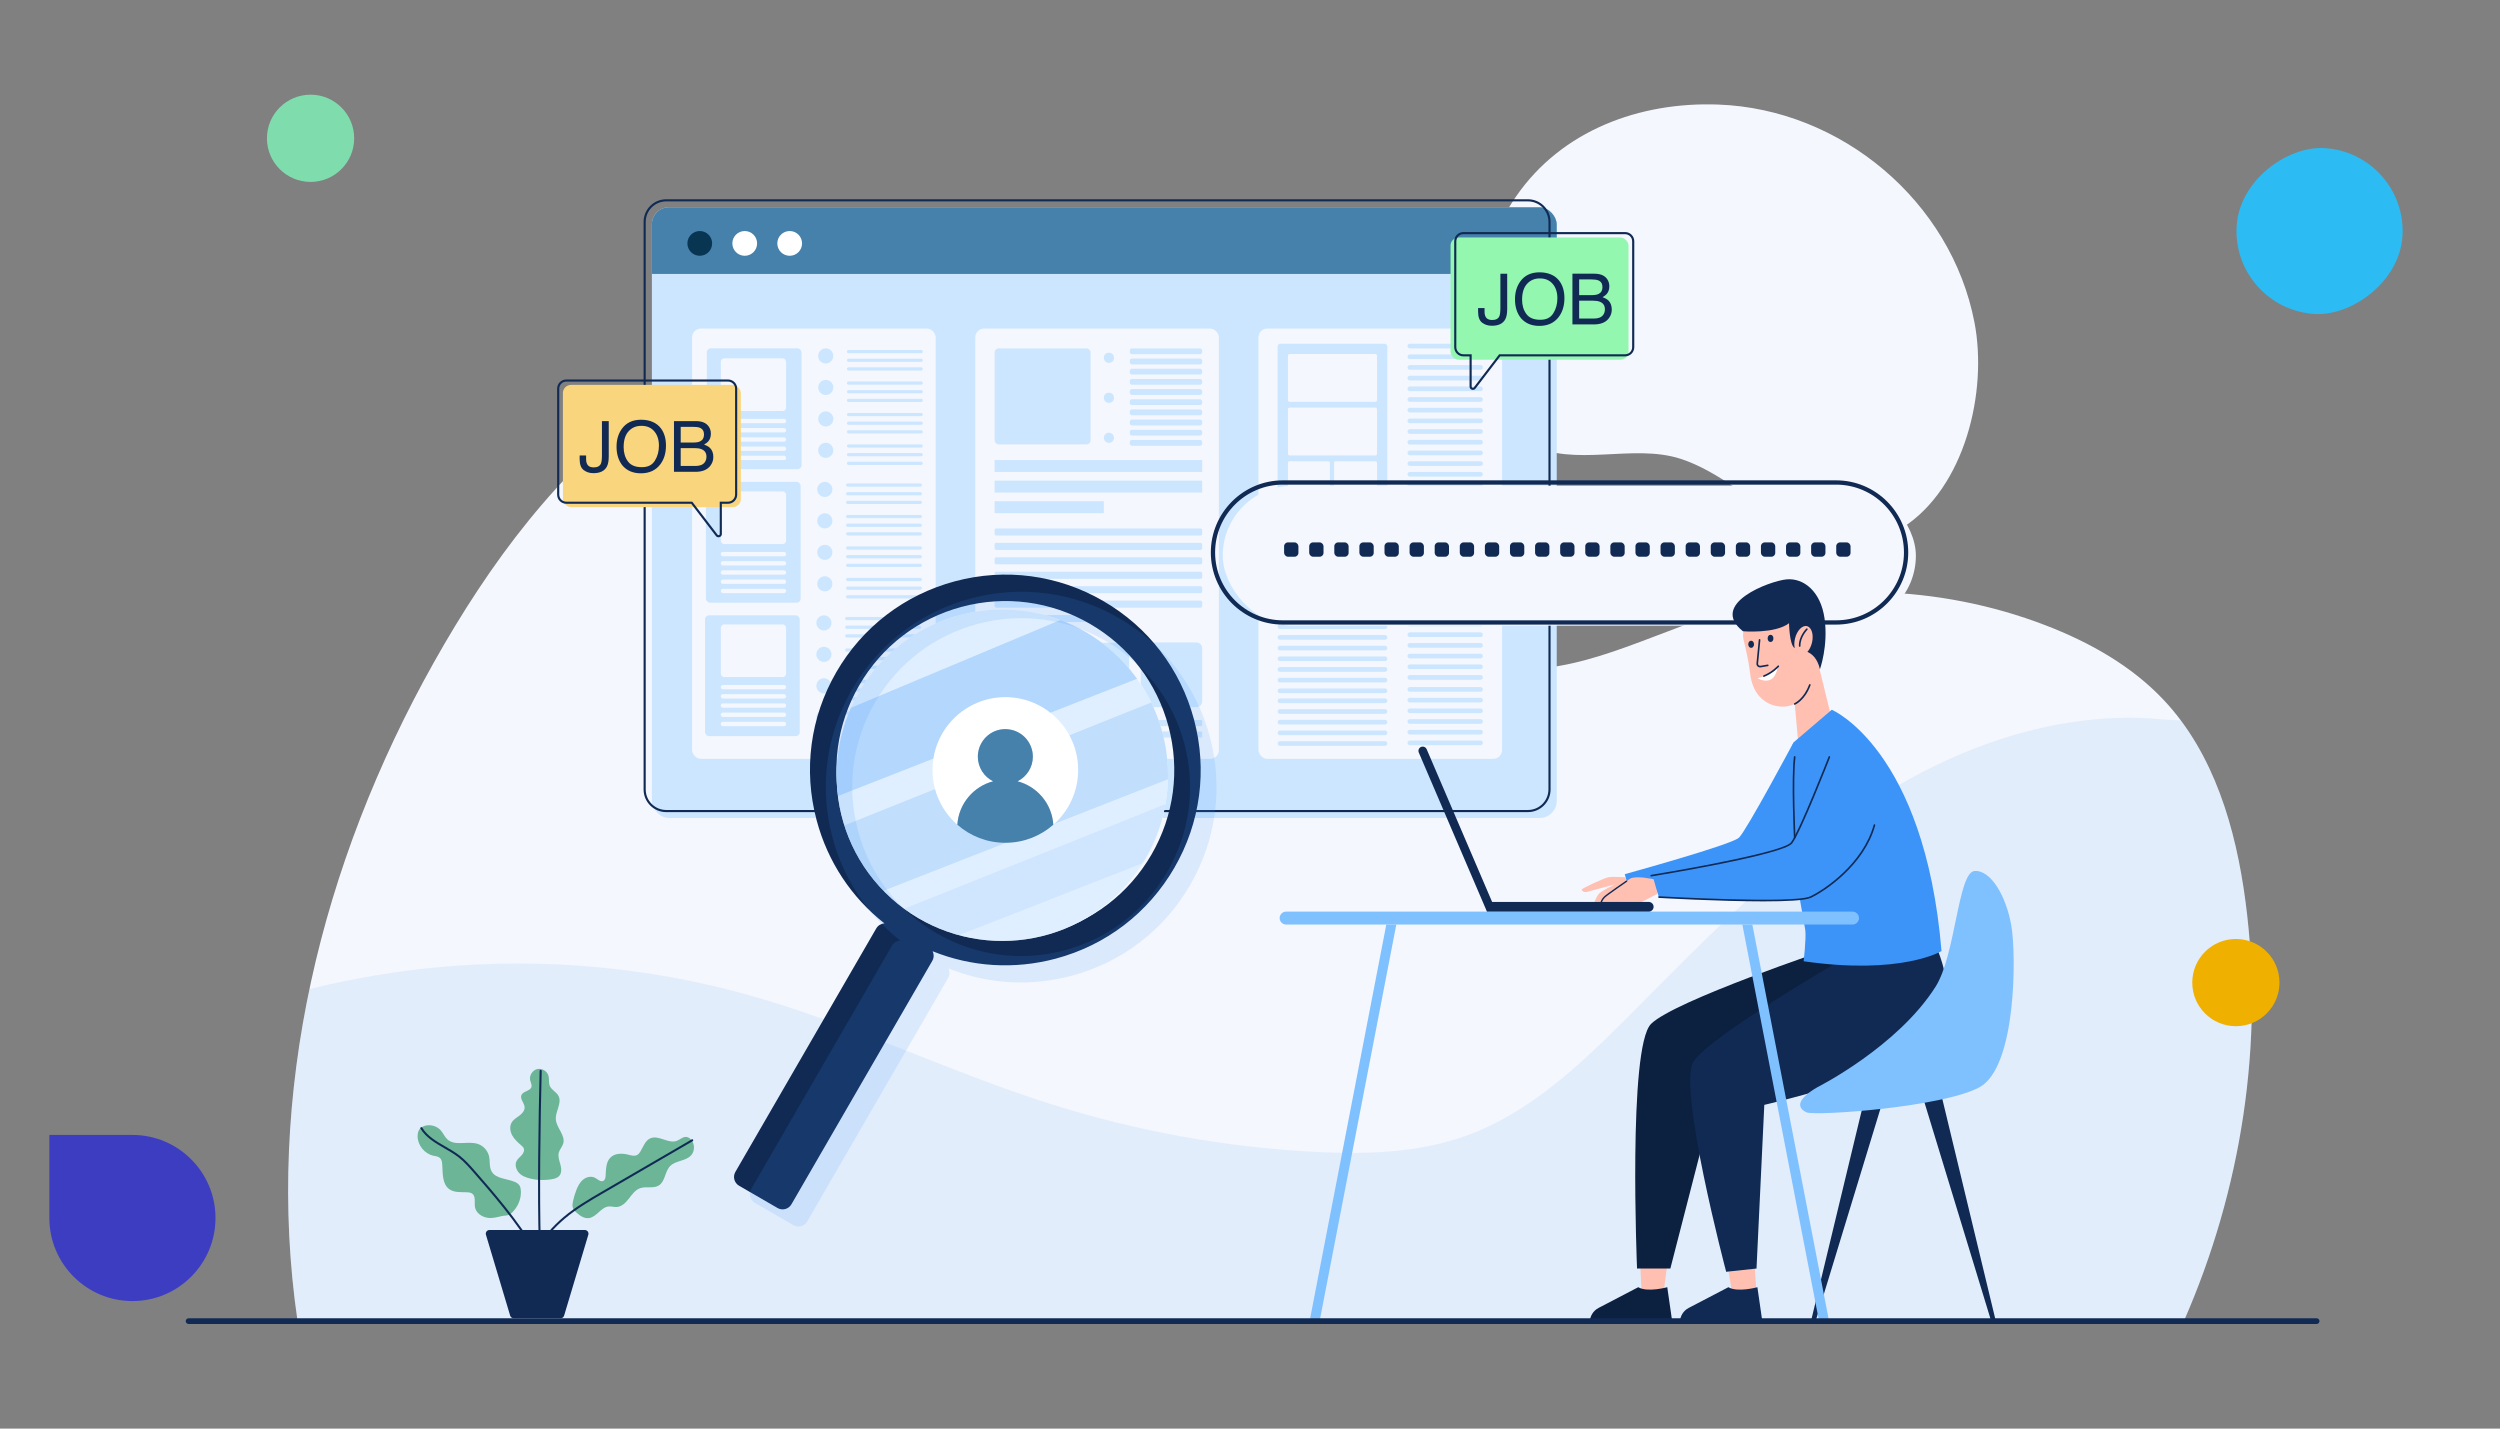 <?xml version="1.0" encoding="UTF-8"?>
<svg id="Layer_1" data-name="Layer 1" xmlns="http://www.w3.org/2000/svg" xmlns:xlink="http://www.w3.org/1999/xlink" viewBox="0 0 3500 2000">
  <rect x="0" y="0" width="3500" height="2000" fill="#808080" stroke="none"/>
  <defs>
    <style>
      .cls-1 {
        opacity: .1;
      }

      .cls-1, .cls-2, .cls-3, .cls-4, .cls-5 {
        fill: #3c94f8;
      }

      .cls-6 {
        clip-path: url(#clippath);
      }

      .cls-7 {
        fill: #f9d67d;
      }

      .cls-8 {
        fill: #f4f7fd;
      }

      .cls-9 {
        fill: #fff;
      }

      .cls-10 {
        fill: #ffc0b1;
      }

      .cls-11 {
        fill: #f0b000;
      }

      .cls-12, .cls-13 {
        fill: #cce6ff;
      }

      .cls-14 {
        fill: #102a54;
      }

      .cls-15 {
        fill: #083551;
      }

      .cls-16 {
        fill: #0c203f;
      }

      .cls-17 {
        fill: #7fc0ff;
      }

      .cls-18 {
        fill: #94f7b0;
      }

      .cls-19 {
        fill: #6cb597;
      }

      .cls-20 {
        fill: #7fddad;
      }

      .cls-21 {
        fill: #2cbbf3;
      }

      .cls-22 {
        fill: #3d3dc2;
      }

      .cls-23 {
        fill: #4681ac;
      }

      .cls-24 {
        clip-path: url(#clippath-1);
      }

      .cls-25 {
        clip-path: url(#clippath-2);
      }

      .cls-3 {
        opacity: .14;
      }

      .cls-4 {
        opacity: .18;
      }

      .cls-13 {
        opacity: .61;
      }

      .cls-5 {
        opacity: .26;
      }
    </style>
    <clipPath id="clippath">
      <path class="cls-8" d="m416.57,1849.58h2640.8c80.59-183.7,112.62-388.44,86.36-587.31-13.54-102.52-43.92-207.42-114.88-282.65-44.98-47.68-103.71-80.54-164.88-104.11-150.04-57.81-320.1-62.07-472.84-11.83-100.4,33.03-201.5,89.57-305.13,68.73-45.15-9.08-86.12-32.45-124.15-58.41-203.31-138.78-358.94-365.91-599.48-418.19-155.56-33.81-321.35,16.2-450.84,108.8-129.49,92.6-226.38,224.23-304.29,363.05-157.34,280.36-237.33,603.81-190.67,921.91Z"/>
    </clipPath>
    <clipPath id="clippath-1">
      <rect class="cls-12" x="912.63" y="290.14" width="1266.81" height="855.02" rx="23.92" ry="23.92"/>
    </clipPath>
    <clipPath id="clippath-2">
      <circle class="cls-13" cx="1403.21" cy="1085.32" r="231.99" transform="translate(-356.45 1310.1) rotate(-45)"/>
    </clipPath>
  </defs>
  <g>
    <g>
      <path class="cls-8" d="m2063.8,430.37c-1.8,14.85-2.51,29.64-2.04,44.12,1.81,54.96,27.23,120.55,78.83,147.23,64.3,33.25,145.08-1.27,212.59,20.72,104.58,34.07,191.51,172.4,310.31,96.34,87.6-56.09,119.36-190.45,100.8-287.14-32.61-169.85-186.51-298.88-358.66-305.26-110.43-4.09-219.28,36.31-282.87,128.27-30.62,44.28-52.28,100.41-58.98,155.71Z"/>
      <g>
        <path class="cls-8" d="m416.57,1849.58h2640.8c80.59-183.7,112.62-388.44,86.36-587.31-13.54-102.52-43.92-207.42-114.88-282.65-44.98-47.68-103.71-80.54-164.88-104.11-150.04-57.81-320.1-62.07-472.84-11.83-100.4,33.03-201.5,89.57-305.13,68.73-45.15-9.08-86.12-32.45-124.15-58.41-203.31-138.78-358.94-365.91-599.48-418.19-155.56-33.81-321.35,16.2-450.84,108.8-129.49,92.6-226.38,224.23-304.29,363.05-157.34,280.36-237.33,603.81-190.67,921.91Z"/>
        <g class="cls-6">
          <path class="cls-1" d="m2636.57,1112.04c-133.28,82.45-243.15,196.9-353.77,307.93-68.28,68.53-140.5,138.19-231.66,170.59-67.64,24.04-141.11,25.74-212.8,21.93-124.17-6.59-247.5-28.97-366.07-66.42-144.68-45.7-281.91-113.6-428.14-154.07-215.61-59.67-448.04-57.22-662.35,6.99-6.65,168.46-14.29,337.32-20.94,505.79,187.55,14.43,375.78-5.32,563.54-16.61,667.71-40.15,1335.99,26.61,2003.97,3.43,87.1-3.02,176.35-3.58,262.89-14.34,3.08-14.43,1.61-31.23,2.01-46.03.45-16.7.79-33.4,1-50.1.43-33.4.38-66.81-.15-100.21-1.06-66.8-4.03-133.58-8.9-200.21-8.1-110.61-21.45-220.84-40.02-330.18-5.09-29.94-10.81-60.06-21.58-88.56-6.88-18.19-15.67-42.32-36.07-48.9-18.16-5.86-41.25-4.04-60.13-5.9-29.27-2.87-58.78-2.97-88.09-.63-107.64,8.58-211.45,49.01-302.76,105.5Z"/>
        </g>
      </g>
    </g>
    <g>
      <g>
        <rect class="cls-12" x="912.63" y="290.14" width="1266.81" height="855.02" rx="23.92" ry="23.92"/>
        <g class="cls-24">
          <rect class="cls-23" x="850.3" y="241.53" width="1386.56" height="141.94"/>
        </g>
      </g>
      <g>
        <circle class="cls-15" cx="979.68" cy="340.77" r="17.33"/>
        <circle class="cls-9" cx="1042.62" cy="340.77" r="17.33"/>
        <circle class="cls-9" cx="1105.56" cy="340.77" r="17.33"/>
      </g>
      <path class="cls-14" d="m2139.13,1136.98H932.7c-17.48,0-31.69-14.22-31.69-31.69V310.65c0-17.48,14.22-31.69,31.69-31.69h1206.42c17.48,0,31.69,14.22,31.69,31.69v794.63c0,17.48-14.22,31.69-31.69,31.69ZM932.7,281.96c-15.82,0-28.69,12.87-28.69,28.69v794.63c0,15.82,12.87,28.69,28.69,28.69h1206.42c15.82,0,28.69-12.87,28.69-28.69V310.65c0-15.82-12.87-28.69-28.69-28.69H932.7Z"/>
    </g>
    <g>
      <g>
        <rect class="cls-8" x="968.93" y="459.98" width="341.06" height="602.41" rx="12.32" ry="12.32"/>
        <g>
          <rect class="cls-12" x="989.54" y="487.71" width="132.6" height="169.12" rx="5.66" ry="5.66"/>
          <g>
            <circle class="cls-12" cx="1156.01" cy="498.31" r="10.59"/>
            <path class="cls-12" d="m1289.64,494.5h-101.66c-1.25,0-2.26-1.01-2.26-2.26h0c0-1.25,1.01-2.26,2.26-2.26h101.66c1.25,0,2.26,1.01,2.26,2.26h0c0,1.25-1.01,2.26-2.26,2.26Z"/>
            <path class="cls-12" d="m1289.64,506.63h-101.66c-1.25,0-2.26-1.01-2.26-2.26h0c0-1.25,1.01-2.26,2.26-2.26h101.66c1.25,0,2.26,1.01,2.26,2.26h0c0,1.25-1.01,2.26-2.26,2.26Z"/>
            <path class="cls-12" d="m1289.64,518.76h-101.66c-1.25,0-2.26-1.01-2.26-2.26h0c0-1.25,1.01-2.26,2.26-2.26h101.66c1.25,0,2.26,1.01,2.26,2.26h0c0,1.25-1.01,2.26-2.26,2.26Z"/>
          </g>
          <g>
            <circle class="cls-12" cx="1156.01" cy="542.36" r="10.59" transform="translate(408.53 1577.64) rotate(-79.3)"/>
            <path class="cls-12" d="m1289.64,538.56h-101.66c-1.25,0-2.26-1.01-2.26-2.26h0c0-1.25,1.01-2.26,2.26-2.26h101.66c1.25,0,2.26,1.01,2.26,2.26h0c0,1.25-1.01,2.26-2.26,2.26Z"/>
            <path class="cls-12" d="m1289.64,550.69h-101.66c-1.25,0-2.26-1.01-2.26-2.26h0c0-1.25,1.01-2.26,2.26-2.26h101.66c1.25,0,2.26,1.01,2.26,2.26h0c0,1.25-1.01,2.26-2.26,2.26Z"/>
            <path class="cls-12" d="m1289.64,562.82h-101.66c-1.25,0-2.26-1.01-2.26-2.26h0c0-1.25,1.01-2.26,2.26-2.26h101.66c1.25,0,2.26,1.01,2.26,2.26h0c0,1.25-1.01,2.26-2.26,2.26Z"/>
          </g>
          <g>
            <circle class="cls-12" cx="1156.01" cy="586.42" r="10.59" transform="translate(365.24 1613.52) rotate(-79.3)"/>
            <path class="cls-12" d="m1289.64,582.62h-101.66c-1.25,0-2.26-1.01-2.26-2.26h0c0-1.25,1.01-2.26,2.26-2.26h101.66c1.25,0,2.26,1.01,2.26,2.26h0c0,1.25-1.01,2.26-2.26,2.26Z"/>
            <path class="cls-12" d="m1289.64,594.75h-101.66c-1.25,0-2.26-1.01-2.26-2.26h0c0-1.25,1.01-2.26,2.26-2.26h101.66c1.25,0,2.26,1.01,2.26,2.26h0c0,1.25-1.01,2.26-2.26,2.26Z"/>
            <path class="cls-12" d="m1289.64,606.88h-101.66c-1.25,0-2.26-1.01-2.26-2.26h0c0-1.25,1.01-2.26,2.26-2.26h101.66c1.25,0,2.26,1.01,2.26,2.26h0c0,1.25-1.01,2.26-2.26,2.26Z"/>
          </g>
          <g>
            <circle class="cls-12" cx="1156.01" cy="630.48" r="10.59" transform="translate(-160.01 674.65) rotate(-30.53)"/>
            <path class="cls-12" d="m1289.64,626.67h-101.66c-1.25,0-2.26-1.01-2.26-2.26h0c0-1.25,1.01-2.26,2.26-2.26h101.66c1.25,0,2.26,1.01,2.26,2.26h0c0,1.25-1.01,2.26-2.26,2.26Z"/>
            <path class="cls-12" d="m1289.64,638.8h-101.66c-1.25,0-2.26-1.01-2.26-2.26h0c0-1.25,1.01-2.26,2.26-2.26h101.66c1.25,0,2.26,1.01,2.26,2.26h0c0,1.25-1.01,2.26-2.26,2.26Z"/>
            <path class="cls-12" d="m1289.64,650.93h-101.66c-1.25,0-2.26-1.01-2.26-2.26h0c0-1.25,1.01-2.26,2.26-2.26h101.66c1.25,0,2.26,1.01,2.26,2.26h0c0,1.25-1.01,2.26-2.26,2.26Z"/>
          </g>
        </g>
        <g>
          <rect class="cls-12" x="988.28" y="674.59" width="132.6" height="169.12" rx="5.66" ry="5.66"/>
          <g>
            <circle class="cls-12" cx="1154.75" cy="685.18" r="10.59"/>
            <path class="cls-12" d="m1288.38,681.38h-101.66c-1.25,0-2.26-1.01-2.26-2.26h0c0-1.25,1.01-2.26,2.26-2.26h101.66c1.25,0,2.26,1.01,2.26,2.26h0c0,1.25-1.01,2.26-2.26,2.26Z"/>
            <path class="cls-12" d="m1288.38,693.51h-101.66c-1.25,0-2.26-1.01-2.26-2.26h0c0-1.25,1.01-2.26,2.26-2.26h101.66c1.25,0,2.26,1.01,2.26,2.26h0c0,1.25-1.01,2.26-2.26,2.26Z"/>
            <path class="cls-12" d="m1288.38,705.64h-101.66c-1.25,0-2.26-1.01-2.26-2.26h0c0-1.25,1.01-2.26,2.26-2.26h101.66c1.25,0,2.26,1.01,2.26,2.26h0c0,1.25-1.01,2.26-2.26,2.26Z"/>
          </g>
          <g>
            <circle class="cls-12" cx="1154.75" cy="729.24" r="10.59" transform="translate(180.73 1686.59) rotate(-76.78)"/>
            <path class="cls-12" d="m1288.38,725.44h-101.66c-1.25,0-2.26-1.01-2.26-2.26h0c0-1.25,1.01-2.26,2.26-2.26h101.66c1.25,0,2.26,1.01,2.26,2.26h0c0,1.25-1.01,2.26-2.26,2.26Z"/>
            <path class="cls-12" d="m1288.38,737.57h-101.66c-1.25,0-2.26-1.01-2.26-2.26h0c0-1.25,1.01-2.26,2.26-2.26h101.66c1.25,0,2.26,1.01,2.26,2.26h0c0,1.25-1.01,2.26-2.26,2.26Z"/>
            <rect class="cls-12" x="1184.47" y="745.17" width="106.18" height="4.53" rx="2.26" ry="2.26"/>
          </g>
          <g>
            <circle class="cls-12" cx="1154.75" cy="773.29" r="10.59" transform="translate(137.85 1720.57) rotate(-76.78)"/>
            <path class="cls-12" d="m1288.38,769.49h-101.66c-1.25,0-2.26-1.01-2.26-2.26h0c0-1.25,1.01-2.26,2.26-2.26h101.66c1.25,0,2.26,1.01,2.26,2.26h0c0,1.25-1.01,2.26-2.26,2.26Z"/>
            <path class="cls-12" d="m1288.38,781.62h-101.66c-1.25,0-2.26-1.01-2.26-2.26h0c0-1.25,1.01-2.26,2.26-2.26h101.66c1.25,0,2.26,1.01,2.26,2.26h0c0,1.25-1.01,2.26-2.26,2.26Z"/>
            <path class="cls-12" d="m1288.38,793.75h-101.66c-1.25,0-2.26-1.01-2.26-2.26h0c0-1.25,1.01-2.26,2.26-2.26h101.66c1.25,0,2.26,1.01,2.26,2.26h0c0,1.25-1.01,2.26-2.26,2.26Z"/>
          </g>
          <g>
            <circle class="cls-12" cx="1154.75" cy="817.35" r="10.59" transform="translate(-239.74 1055.93) rotate(-45)"/>
            <path class="cls-12" d="m1288.38,813.55h-101.66c-1.25,0-2.26-1.01-2.26-2.26h0c0-1.25,1.01-2.26,2.26-2.26h101.66c1.25,0,2.26,1.01,2.26,2.26h0c0,1.25-1.01,2.26-2.26,2.26Z"/>
            <path class="cls-12" d="m1288.38,825.68h-101.66c-1.25,0-2.26-1.01-2.26-2.26h0c0-1.25,1.01-2.26,2.26-2.26h101.66c1.25,0,2.26,1.01,2.26,2.26h0c0,1.25-1.01,2.26-2.26,2.26Z"/>
            <path class="cls-12" d="m1288.38,837.81h-101.66c-1.25,0-2.26-1.01-2.26-2.26h0c0-1.25,1.01-2.26,2.26-2.26h101.66c1.25,0,2.26,1.01,2.26,2.26h0c0,1.25-1.01,2.26-2.26,2.26Z"/>
          </g>
        </g>
        <g>
          <rect class="cls-12" x="987.02" y="861.47" width="132.6" height="169.12" rx="5.66" ry="5.66"/>
          <g>
            <circle class="cls-12" cx="1153.49" cy="872.06" r="10.59"/>
            <path class="cls-12" d="m1287.12,868.26h-101.66c-1.25,0-2.26-1.01-2.26-2.26h0c0-1.25,1.01-2.26,2.26-2.26h101.66c1.25,0,2.26,1.01,2.26,2.26h0c0,1.25-1.01,2.26-2.26,2.26Z"/>
            <path class="cls-12" d="m1287.12,880.39h-101.66c-1.25,0-2.26-1.01-2.26-2.26h0c0-1.25,1.01-2.26,2.26-2.26h101.66c1.25,0,2.26,1.01,2.26,2.26h0c0,1.25-1.01,2.26-2.26,2.26Z"/>
            <path class="cls-12" d="m1287.12,892.52h-101.66c-1.25,0-2.26-1.01-2.26-2.26h0c0-1.25,1.01-2.26,2.26-2.26h101.66c1.25,0,2.26,1.01,2.26,2.26h0c0,1.25-1.01,2.26-2.26,2.26Z"/>
          </g>
          <g>
            <circle class="cls-12" cx="1153.49" cy="916.11" r="10.59" transform="translate(-2.16 1829.5) rotate(-76.78)"/>
            <rect class="cls-12" x="1183.2" y="907.79" width="106.18" height="4.53" rx="2.26" ry="2.26"/>
            <path class="cls-12" d="m1287.12,924.44h-101.66c-1.25,0-2.26-1.01-2.26-2.26h0c0-1.25,1.01-2.26,2.26-2.26h101.66c1.25,0,2.26,1.01,2.26,2.26h0c0,1.25-1.01,2.26-2.26,2.26Z"/>
            <path class="cls-12" d="m1287.12,936.57h-101.66c-1.25,0-2.26-1.01-2.26-2.26h0c0-1.25,1.01-2.26,2.26-2.26h101.66c1.25,0,2.26,1.01,2.26,2.26h0c0,1.25-1.01,2.26-2.26,2.26Z"/>
          </g>
          <g>
            <circle class="cls-12" cx="1153.49" cy="960.17" r="10.59" transform="translate(-45.05 1863.48) rotate(-76.78)"/>
            <path class="cls-12" d="m1287.12,956.37h-101.66c-1.25,0-2.26-1.01-2.26-2.26h0c0-1.25,1.01-2.26,2.26-2.26h101.66c1.25,0,2.26,1.01,2.26,2.26h0c0,1.25-1.01,2.26-2.26,2.26Z"/>
            <path class="cls-12" d="m1287.12,968.5h-101.66c-1.25,0-2.26-1.01-2.26-2.26h0c0-1.25,1.01-2.26,2.26-2.26h101.66c1.25,0,2.26,1.01,2.26,2.26h0c0,1.25-1.01,2.26-2.26,2.26Z"/>
            <path class="cls-12" d="m1287.12,980.63h-101.66c-1.25,0-2.26-1.01-2.26-2.26h0c0-1.25,1.01-2.26,2.26-2.26h101.66c1.25,0,2.26,1.01,2.26,2.26h0c0,1.25-1.01,2.26-2.26,2.26Z"/>
          </g>
          <g>
            <circle class="cls-12" cx="1153.49" cy="1004.23" r="10.59" transform="translate(-372.25 1109.77) rotate(-45)"/>
            <path class="cls-12" d="m1287.12,1000.43h-101.66c-1.25,0-2.26-1.01-2.26-2.26h0c0-1.25,1.01-2.26,2.26-2.26h101.66c1.25,0,2.26,1.01,2.26,2.26h0c0,1.25-1.01,2.26-2.26,2.26Z"/>
            <path class="cls-12" d="m1287.12,1012.56h-101.66c-1.25,0-2.26-1.01-2.26-2.26h0c0-1.25,1.01-2.26,2.26-2.26h101.66c1.25,0,2.26,1.01,2.26,2.26h0c0,1.25-1.01,2.26-2.26,2.26Z"/>
            <path class="cls-12" d="m1287.12,1024.69h-101.66c-1.25,0-2.26-1.01-2.26-2.26h0c0-1.25,1.01-2.26,2.26-2.26h101.66c1.25,0,2.26,1.01,2.26,2.26h0c0,1.25-1.01,2.26-2.26,2.26Z"/>
          </g>
        </g>
        <g>
          <rect class="cls-8" x="1009.12" y="501.7" width="91.43" height="73.72" rx="4.72" ry="4.72"/>
          <rect class="cls-8" x="1009.12" y="586.42" width="91.43" height="6.07" rx="2.81" ry="2.81"/>
          <rect class="cls-8" x="1009.12" y="599.32" width="91.43" height="6.07" rx="2.81" ry="2.81"/>
          <rect class="cls-8" x="1009.12" y="612.22" width="91.43" height="6.07" rx="2.81" ry="2.81"/>
          <rect class="cls-8" x="1009.12" y="625.12" width="91.43" height="6.07" rx="2.81" ry="2.81"/>
          <rect class="cls-8" x="1009.12" y="638.02" width="91.43" height="6.07" rx="2.81" ry="2.81"/>
        </g>
        <g>
          <rect class="cls-8" x="1009.12" y="687.96" width="91.43" height="73.72" rx="4.72" ry="4.72"/>
          <rect class="cls-8" x="1009.12" y="772.68" width="91.43" height="6.07" rx="2.81" ry="2.81"/>
          <rect class="cls-8" x="1009.12" y="785.58" width="91.43" height="6.07" rx="2.81" ry="2.81"/>
          <rect class="cls-8" x="1009.12" y="798.48" width="91.43" height="6.07" rx="2.81" ry="2.81"/>
          <rect class="cls-8" x="1009.12" y="811.38" width="91.43" height="6.07" rx="2.81" ry="2.81"/>
          <rect class="cls-8" x="1009.12" y="824.28" width="91.43" height="6.07" rx="2.81" ry="2.81"/>
        </g>
        <g>
          <rect class="cls-8" x="1009.12" y="874.21" width="91.43" height="73.72" rx="4.72" ry="4.72"/>
          <rect class="cls-8" x="1009.12" y="958.93" width="91.43" height="6.07" rx="2.81" ry="2.81"/>
          <rect class="cls-8" x="1009.12" y="971.83" width="91.43" height="6.07" rx="2.81" ry="2.81"/>
          <rect class="cls-8" x="1009.12" y="984.73" width="91.43" height="6.07" rx="2.81" ry="2.81"/>
          <rect class="cls-8" x="1009.12" y="997.63" width="91.43" height="6.07" rx="2.81" ry="2.81"/>
          <rect class="cls-8" x="1009.12" y="1010.53" width="91.43" height="6.07" rx="2.81" ry="2.81"/>
        </g>
      </g>
      <g>
        <rect class="cls-8" x="1761.84" y="459.98" width="341.06" height="602.41" rx="12.32" ry="12.32"/>
        <g>
          <path class="cls-12" d="m2072.76,487.74h-98.99c-1.81,0-3.27-1.46-3.27-3.27h0c0-1.81,1.46-3.27,3.27-3.27h98.99c1.81,0,3.27,1.46,3.27,3.27h0c0,1.81-1.46,3.27-3.27,3.27Z"/>
          <path class="cls-12" d="m2072.76,502.7h-98.99c-1.81,0-3.27-1.46-3.27-3.27h0c0-1.81,1.46-3.27,3.27-3.27h98.99c1.81,0,3.27,1.46,3.27,3.27h0c0,1.81-1.46,3.27-3.27,3.27Z"/>
          <path class="cls-12" d="m2072.76,517.66h-98.99c-1.81,0-3.27-1.46-3.27-3.27h0c0-1.81,1.46-3.27,3.27-3.27h98.99c1.81,0,3.27,1.46,3.27,3.27h0c0,1.81-1.46,3.27-3.27,3.27Z"/>
          <path class="cls-12" d="m2072.76,532.61h-98.99c-1.81,0-3.27-1.46-3.27-3.27h0c0-1.81,1.46-3.27,3.27-3.27h98.99c1.81,0,3.27,1.46,3.27,3.27h0c0,1.81-1.46,3.27-3.27,3.27Z"/>
          <path class="cls-12" d="m2072.76,547.57h-98.99c-1.81,0-3.27-1.46-3.27-3.27h0c0-1.81,1.46-3.27,3.27-3.27h98.99c1.81,0,3.27,1.46,3.27,3.27h0c0,1.81-1.46,3.27-3.27,3.27Z"/>
          <path class="cls-12" d="m2072.76,562.53h-98.99c-1.81,0-3.27-1.46-3.27-3.27h0c0-1.81,1.46-3.27,3.27-3.27h98.99c1.81,0,3.27,1.46,3.27,3.27h0c0,1.81-1.46,3.27-3.27,3.27Z"/>
          <path class="cls-12" d="m2072.76,577.49h-98.99c-1.81,0-3.27-1.46-3.27-3.27h0c0-1.81,1.46-3.27,3.27-3.27h98.99c1.81,0,3.27,1.46,3.27,3.27h0c0,1.81-1.46,3.27-3.27,3.27Z"/>
          <path class="cls-12" d="m2072.76,861.92h-98.99c-1.81,0-3.27-1.46-3.27-3.27h0c0-1.81,1.46-3.27,3.27-3.27h98.99c1.81,0,3.27,1.46,3.27,3.27h0c0,1.81-1.46,3.27-3.27,3.27Z"/>
          <path class="cls-12" d="m2072.76,876.88h-98.99c-1.81,0-3.27-1.46-3.27-3.27h0c0-1.81,1.46-3.27,3.27-3.27h98.99c1.81,0,3.27,1.46,3.27,3.27h0c0,1.81-1.46,3.27-3.27,3.27Z"/>
          <path class="cls-12" d="m2072.76,891.84h-98.99c-1.81,0-3.27-1.46-3.27-3.27h0c0-1.81,1.46-3.27,3.27-3.27h98.99c1.81,0,3.27,1.46,3.27,3.27h0c0,1.81-1.46,3.27-3.27,3.27Z"/>
          <path class="cls-12" d="m2072.76,906.8h-98.99c-1.81,0-3.27-1.46-3.27-3.27h0c0-1.81,1.46-3.27,3.27-3.27h98.99c1.81,0,3.27,1.46,3.27,3.27h0c0,1.81-1.46,3.27-3.27,3.27Z"/>
          <path class="cls-12" d="m2072.76,921.76h-98.99c-1.81,0-3.27-1.46-3.27-3.27h0c0-1.81,1.46-3.27,3.27-3.27h98.99c1.81,0,3.27,1.46,3.27,3.27h0c0,1.81-1.46,3.27-3.27,3.27Z"/>
          <path class="cls-12" d="m2072.76,936.72h-98.99c-1.81,0-3.27-1.46-3.27-3.27h0c0-1.81,1.46-3.27,3.27-3.27h98.99c1.81,0,3.27,1.46,3.27,3.27h0c0,1.81-1.46,3.27-3.27,3.27Z"/>
          <path class="cls-12" d="m2072.76,951.68h-98.99c-1.81,0-3.27-1.46-3.27-3.27h0c0-1.81,1.46-3.27,3.27-3.27h98.99c1.81,0,3.27,1.46,3.27,3.27h0c0,1.81-1.46,3.27-3.27,3.27Z"/>
          <path class="cls-12" d="m2072.76,968.47h-98.99c-1.81,0-3.27-1.46-3.27-3.27h0c0-1.81,1.46-3.27,3.27-3.27h98.99c1.81,0,3.27,1.46,3.27,3.27h0c0,1.81-1.46,3.27-3.27,3.27Z"/>
          <path class="cls-12" d="m2072.76,983.43h-98.99c-1.81,0-3.27-1.46-3.27-3.27h0c0-1.81,1.46-3.27,3.27-3.27h98.99c1.81,0,3.27,1.46,3.27,3.27h0c0,1.81-1.46,3.27-3.27,3.27Z"/>
          <path class="cls-12" d="m2072.76,998.39h-98.99c-1.81,0-3.27-1.46-3.27-3.27h0c0-1.81,1.46-3.27,3.27-3.27h98.99c1.81,0,3.27,1.46,3.27,3.27h0c0,1.81-1.46,3.27-3.27,3.27Z"/>
          <path class="cls-12" d="m2072.76,1013.35h-98.99c-1.81,0-3.27-1.46-3.27-3.27h0c0-1.81,1.46-3.27,3.27-3.27h98.99c1.81,0,3.27,1.46,3.27,3.27h0c0,1.81-1.46,3.27-3.27,3.27Z"/>
          <path class="cls-12" d="m2072.76,1028.31h-98.99c-1.81,0-3.27-1.46-3.27-3.27h0c0-1.81,1.46-3.27,3.27-3.27h98.99c1.81,0,3.27,1.46,3.27,3.27h0c0,1.81-1.46,3.27-3.27,3.27Z"/>
          <path class="cls-12" d="m2072.76,1043.27h-98.99c-1.81,0-3.27-1.46-3.27-3.27h0c0-1.81,1.46-3.27,3.27-3.27h98.99c1.81,0,3.27,1.46,3.27,3.27h0c0,1.81-1.46,3.27-3.27,3.27Z"/>
          <path class="cls-12" d="m2072.76,592.45h-98.99c-1.81,0-3.27-1.46-3.27-3.27h0c0-1.81,1.46-3.27,3.27-3.27h98.99c1.81,0,3.27,1.46,3.27,3.27h0c0,1.81-1.46,3.27-3.27,3.27Z"/>
          <path class="cls-12" d="m2072.76,607.41h-98.99c-1.81,0-3.27-1.46-3.27-3.27h0c0-1.81,1.46-3.27,3.27-3.27h98.99c1.81,0,3.27,1.46,3.27,3.27h0c0,1.81-1.46,3.27-3.27,3.27Z"/>
          <path class="cls-12" d="m2072.76,622.37h-98.99c-1.81,0-3.27-1.46-3.27-3.27h0c0-1.81,1.46-3.27,3.27-3.27h98.99c1.81,0,3.27,1.46,3.27,3.27h0c0,1.81-1.46,3.27-3.27,3.27Z"/>
          <path class="cls-12" d="m2072.76,637.33h-98.99c-1.81,0-3.27-1.46-3.27-3.27h0c0-1.81,1.46-3.27,3.27-3.27h98.99c1.81,0,3.27,1.46,3.27,3.27h0c0,1.81-1.46,3.27-3.27,3.27Z"/>
          <path class="cls-12" d="m2072.76,652.29h-98.99c-1.81,0-3.27-1.46-3.27-3.27h0c0-1.81,1.46-3.27,3.27-3.27h98.99c1.81,0,3.27,1.46,3.27,3.27h0c0,1.81-1.46,3.27-3.27,3.27Z"/>
          <rect class="cls-12" x="1970.51" y="660.71" width="105.53" height="6.54" rx="3.27" ry="3.27"/>
          <path class="cls-12" d="m2072.76,682.21h-98.99c-1.81,0-3.27-1.46-3.27-3.27h0c0-1.81,1.46-3.27,3.27-3.27h98.99c1.81,0,3.27,1.46,3.27,3.27h0c0,1.81-1.46,3.27-3.27,3.27Z"/>
          <rect class="cls-12" x="1970.51" y="690.63" width="105.53" height="6.54" rx="3.27" ry="3.27"/>
          <path class="cls-12" d="m2072.76,712.13h-98.99c-1.81,0-3.27-1.46-3.27-3.27h0c0-1.81,1.46-3.27,3.27-3.27h98.99c1.81,0,3.27,1.46,3.27,3.27h0c0,1.81-1.46,3.27-3.27,3.27Z"/>
          <path class="cls-12" d="m1938.97,746.01h-146.99c-1.81,0-3.27-1.46-3.27-3.27h0c0-1.81,1.46-3.27,3.27-3.27h146.99c1.81,0,3.27,1.46,3.27,3.27h0c0,1.81-1.46,3.27-3.27,3.27Z"/>
          <path class="cls-12" d="m1938.97,760.97h-146.99c-1.81,0-3.27-1.46-3.27-3.27h0c0-1.81,1.46-3.27,3.27-3.27h146.99c1.81,0,3.27,1.46,3.27,3.27h0c0,1.81-1.46,3.27-3.27,3.27Z"/>
          <path class="cls-12" d="m1938.97,775.93h-146.99c-1.81,0-3.27-1.46-3.27-3.27h0c0-1.81,1.46-3.27,3.27-3.27h146.99c1.81,0,3.27,1.46,3.27,3.27h0c0,1.81-1.46,3.27-3.27,3.27Z"/>
          <path class="cls-12" d="m1938.97,790.89h-146.99c-1.81,0-3.27-1.46-3.27-3.27h0c0-1.81,1.46-3.27,3.27-3.27h146.99c1.81,0,3.27,1.46,3.27,3.27h0c0,1.81-1.46,3.27-3.27,3.27Z"/>
          <path class="cls-12" d="m1938.97,805.85h-146.99c-1.81,0-3.27-1.46-3.27-3.27h0c0-1.81,1.46-3.27,3.27-3.27h146.99c1.81,0,3.27,1.46,3.27,3.27h0c0,1.81-1.46,3.27-3.27,3.27Z"/>
          <path class="cls-12" d="m1938.97,820.81h-146.99c-1.81,0-3.27-1.46-3.27-3.27h0c0-1.81,1.46-3.27,3.27-3.27h146.99c1.81,0,3.27,1.46,3.27,3.27h0c0,1.81-1.46,3.27-3.27,3.27Z"/>
          <path class="cls-12" d="m1938.97,835.77h-146.99c-1.81,0-3.27-1.46-3.27-3.27h0c0-1.81,1.46-3.27,3.27-3.27h146.99c1.81,0,3.27,1.46,3.27,3.27h0c0,1.81-1.46,3.27-3.27,3.27Z"/>
          <path class="cls-12" d="m1938.97,850.73h-146.99c-1.81,0-3.27-1.46-3.27-3.27h0c0-1.81,1.46-3.27,3.27-3.27h146.99c1.81,0,3.27,1.46,3.27,3.27h0c0,1.81-1.46,3.27-3.27,3.27Z"/>
          <path class="cls-12" d="m1938.97,865.69h-146.99c-1.81,0-3.27-1.46-3.27-3.27h0c0-1.81,1.46-3.27,3.27-3.27h146.99c1.81,0,3.27,1.46,3.27,3.27h0c0,1.81-1.46,3.27-3.27,3.27Z"/>
          <path class="cls-12" d="m1938.97,880.65h-146.99c-1.81,0-3.27-1.46-3.27-3.27h0c0-1.81,1.46-3.27,3.27-3.27h146.99c1.81,0,3.27,1.46,3.27,3.27h0c0,1.81-1.46,3.27-3.27,3.27Z"/>
          <path class="cls-12" d="m1938.97,895.61h-146.99c-1.81,0-3.27-1.46-3.27-3.27h0c0-1.81,1.46-3.27,3.27-3.27h146.99c1.81,0,3.27,1.46,3.27,3.27h0c0,1.81-1.46,3.27-3.27,3.27Z"/>
          <path class="cls-12" d="m1938.97,910.57h-146.99c-1.81,0-3.27-1.46-3.27-3.27h0c0-1.81,1.46-3.27,3.27-3.27h146.99c1.81,0,3.27,1.46,3.27,3.27h0c0,1.81-1.46,3.27-3.27,3.27Z"/>
          <path class="cls-12" d="m1938.97,925.52h-146.99c-1.81,0-3.27-1.46-3.27-3.27h0c0-1.81,1.46-3.27,3.27-3.27h146.99c1.81,0,3.27,1.46,3.27,3.27h0c0,1.81-1.46,3.27-3.27,3.27Z"/>
          <path class="cls-12" d="m1938.97,940.48h-146.99c-1.81,0-3.27-1.46-3.27-3.27h0c0-1.81,1.46-3.27,3.27-3.27h146.99c1.81,0,3.27,1.46,3.27,3.27h0c0,1.81-1.46,3.27-3.27,3.27Z"/>
          <path class="cls-12" d="m1938.97,955.44h-146.99c-1.81,0-3.27-1.46-3.27-3.27h0c0-1.81,1.46-3.27,3.27-3.27h146.99c1.81,0,3.27,1.46,3.27,3.27h0c0,1.81-1.46,3.27-3.27,3.27Z"/>
          <path class="cls-12" d="m1938.97,970.4h-146.99c-1.81,0-3.27-1.46-3.27-3.27h0c0-1.81,1.46-3.27,3.27-3.27h146.99c1.81,0,3.27,1.46,3.27,3.27h0c0,1.81-1.46,3.27-3.27,3.27Z"/>
          <path class="cls-12" d="m1938.97,984.38h-146.99c-1.81,0-3.27-1.46-3.27-3.27h0c0-1.81,1.46-3.27,3.27-3.27h146.99c1.81,0,3.27,1.46,3.27,3.27h0c0,1.81-1.46,3.27-3.27,3.27Z"/>
          <path class="cls-12" d="m1938.97,999.33h-146.99c-1.81,0-3.27-1.46-3.27-3.27h0c0-1.81,1.46-3.27,3.27-3.27h146.99c1.81,0,3.27,1.46,3.27,3.27h0c0,1.81-1.46,3.27-3.27,3.27Z"/>
          <path class="cls-12" d="m1938.97,1014.29h-146.99c-1.81,0-3.27-1.46-3.27-3.27h0c0-1.81,1.46-3.27,3.27-3.27h146.99c1.81,0,3.27,1.46,3.27,3.27h0c0,1.81-1.46,3.27-3.27,3.27Z"/>
          <path class="cls-12" d="m1938.97,1029.25h-146.99c-1.81,0-3.27-1.46-3.27-3.27h0c0-1.81,1.46-3.27,3.27-3.27h146.99c1.81,0,3.27,1.46,3.27,3.27h0c0,1.81-1.46,3.27-3.27,3.27Z"/>
          <path class="cls-12" d="m1938.97,1044.21h-146.99c-1.81,0-3.27-1.46-3.27-3.27h0c0-1.81,1.46-3.27,3.27-3.27h146.99c1.81,0,3.27,1.46,3.27,3.27h0c0,1.81-1.46,3.27-3.27,3.27Z"/>
          <rect class="cls-12" x="1970.51" y="738.65" width="105.53" height="97.93" rx="2.8" ry="2.8"/>
          <g>
            <rect class="cls-12" x="1788.7" y="481.2" width="153.54" height="230.93" rx="3.78" ry="3.78"/>
            <g>
              <rect class="cls-8" x="1803.14" y="495.59" width="124.66" height="66.95" rx="2.28" ry="2.28"/>
              <rect class="cls-8" x="1803.14" y="570.67" width="124.66" height="66.95" rx="2.28" ry="2.28"/>
              <rect class="cls-8" x="1803.14" y="645.75" width="58.68" height="55.58" rx="1.98" ry="1.98"/>
              <rect class="cls-8" x="1867.69" y="645.75" width="60.11" height="55.58" rx="2.01" ry="2.01"/>
            </g>
          </g>
        </g>
      </g>
      <g>
        <rect class="cls-8" x="1365.39" y="459.98" width="341.06" height="602.41" rx="12.32" ry="12.32"/>
        <rect class="cls-12" x="1392.42" y="487.74" width="134.41" height="134.41" rx="5.68" ry="5.68"/>
        <rect class="cls-12" x="1581.72" y="487.74" width="101.32" height="8.17" rx="2.97" ry="2.97"/>
        <rect class="cls-12" x="1581.72" y="501.98" width="101.32" height="8.17" rx="2.97" ry="2.97"/>
        <rect class="cls-12" x="1581.72" y="516.22" width="101.32" height="8.17" rx="2.97" ry="2.97"/>
        <rect class="cls-12" x="1581.72" y="530.47" width="101.32" height="8.17" rx="2.97" ry="2.97"/>
        <rect class="cls-12" x="1581.72" y="544.71" width="101.32" height="8.17" rx="2.97" ry="2.97"/>
        <rect class="cls-12" x="1581.72" y="558.96" width="101.32" height="8.17" rx="2.97" ry="2.97"/>
        <rect class="cls-12" x="1581.72" y="573.2" width="101.32" height="8.17" rx="2.97" ry="2.97"/>
        <rect class="cls-12" x="1581.72" y="587.45" width="101.32" height="8.17" rx="2.97" ry="2.97"/>
        <rect class="cls-12" x="1581.72" y="601.69" width="101.32" height="8.17" rx="2.97" ry="2.97"/>
        <rect class="cls-12" x="1581.72" y="615.93" width="101.32" height="8.17" rx="2.97" ry="2.97"/>
        <g>
          <circle class="cls-12" cx="1552.49" cy="500.89" r="7.12"/>
          <circle class="cls-12" cx="1552.49" cy="556.9" r="7.12"/>
          <path class="cls-12" d="m1559.62,612.9c0,3.93-3.19,7.12-7.12,7.12s-7.12-3.19-7.12-7.12,3.19-7.12,7.12-7.12,7.12,3.19,7.12,7.12Z"/>
        </g>
        <rect class="cls-12" x="1392.42" y="644.09" width="290.61" height="16.62"/>
        <rect class="cls-12" x="1392.42" y="672.91" width="290.61" height="16.62"/>
        <rect class="cls-12" x="1392.42" y="701.74" width="152.95" height="16.62"/>
        <rect class="cls-12" x="1392.42" y="739.83" width="290.61" height="9.87" rx="2.21" ry="2.21"/>
        <rect class="cls-12" x="1392.42" y="760.03" width="290.61" height="9.87" rx="2.21" ry="2.21"/>
        <rect class="cls-12" x="1392.42" y="780.24" width="290.61" height="9.87" rx="2.21" ry="2.21"/>
        <rect class="cls-12" x="1392.42" y="800.44" width="290.61" height="9.87" rx="2.21" ry="2.21"/>
        <rect class="cls-12" x="1392.42" y="820.64" width="290.61" height="9.87" rx="2.21" ry="2.21"/>
        <rect class="cls-12" x="1392.42" y="840.85" width="290.61" height="9.87" rx="2.21" ry="2.21"/>
        <rect class="cls-12" x="1392.42" y="861.05" width="147.04" height="9.87" rx="1.57" ry="1.57"/>
        <g>
          <rect class="cls-12" x="1392.42" y="900.26" width="86.01" height="90.54" rx="7.93" ry="7.93"/>
          <rect class="cls-12" x="1494.72" y="899.87" width="86.01" height="90.54" rx="7.93" ry="7.93"/>
          <path class="cls-12" d="m1604.94,899.48h70.16c4.37,0,7.93,3.55,7.93,7.93v74.69c0,4.37-3.55,7.93-7.93,7.93h-70.16c-4.37,0-7.93-3.55-7.93-7.93v-74.69c0-4.37,3.55-7.93,7.93-7.93Z"/>
        </g>
        <g>
          <rect class="cls-12" x="1392.42" y="1008.03" width="290.61" height="8.57" rx="1.3" ry="1.3"/>
          <rect class="cls-12" x="1392.42" y="1024.03" width="290.61" height="8.57" rx="1.3" ry="1.3"/>
          <rect class="cls-12" x="1392.42" y="1040.02" width="173.82" height="8.57" rx="1.01" ry="1.01"/>
        </g>
      </g>
    </g>
    <g>
      <rect class="cls-7" x="788.06" y="538.86" width="249.14" height="171.1" rx="11.39" ry="11.39"/>
      <g>
        <path class="cls-14" d="m852.22,639.38c0,5.99-.89,10.65-2.66,13.97-3.29,6.06-9.55,9.09-18.77,9.09-5.32,0-9.87-1.44-13.64-4.33-3.77-2.88-5.66-8.01-5.66-15.39v-5.07h9.04v5.07c0,3.87.86,6.77,2.59,8.72,1.73,1.95,4.42,2.92,8.07,2.92,5.13,0,8.49-1.76,10.07-5.27.97-2.16,1.45-6.23,1.45-12.23v-47.31h9.52v49.83Z"/>
        <path class="cls-14" d="m925.3,599.7c4.7,6.28,7.06,14.32,7.06,24.12,0,10.6-2.69,19.41-8.07,26.44-6.32,8.25-15.32,12.37-27.02,12.37-10.92,0-19.51-3.61-25.76-10.83-5.57-6.96-8.36-15.76-8.36-26.39,0-9.6,2.38-17.82,7.15-24.65,6.12-8.76,15.18-13.15,27.16-13.15s21.81,4.03,27.84,12.08Zm-8.48,45.25c3.79-6.08,5.68-13.07,5.68-20.97,0-8.35-2.18-15.08-6.55-20.17-4.37-5.1-10.33-7.64-17.91-7.64s-13.34,2.52-17.98,7.57c-4.64,5.05-6.96,12.49-6.96,22.32,0,7.87,1.99,14.5,5.97,19.9,3.98,5.4,10.43,8.1,19.36,8.1s14.6-3.04,18.39-9.12Z"/>
        <path class="cls-14" d="m943.57,589.55h30.7c8.37,0,14.32,2.48,17.85,7.44,2.07,2.93,3.11,6.32,3.11,10.15,0,4.48-1.27,8.15-3.82,11.02-1.32,1.51-3.22,2.9-5.7,4.16,3.64,1.39,6.36,2.95,8.17,4.69,3.19,3.09,4.78,7.36,4.78,12.81,0,4.58-1.44,8.72-4.33,12.42-4.31,5.54-11.17,8.31-20.57,8.31h-30.2v-71Zm27.1,30.01c4.1,0,7.29-.56,9.57-1.69,3.58-1.77,5.37-4.96,5.37-9.57s-1.9-7.76-5.71-9.38c-2.15-.9-5.34-1.35-9.57-1.35h-17.34v21.99h17.68Zm3.25,32.77c5.95,0,10.2-1.71,12.73-5.12,1.59-2.16,2.39-4.77,2.39-7.83,0-5.15-2.33-8.67-6.98-10.54-2.47-1-5.74-1.5-9.81-1.5h-19.27v24.99h20.93Z"/>
      </g>
      <path class="cls-14" d="m1005.9,752.25c-1.42,0-2.77-.65-3.69-1.85l-34.52-45.07h-174.83c-7.11,0-12.89-5.78-12.89-12.89v-148.32c0-7.11,5.78-12.89,12.89-12.89h226.36c7.11,0,12.89,5.78,12.89,12.89v148.32c0,7.11-5.78,12.89-12.89,12.89h-8.6v42.22c0,2.04-1.25,3.78-3.18,4.44-.51.17-1.03.26-1.54.26Zm-213.04-218.02c-5.45,0-9.89,4.44-9.89,9.89v148.32c0,5.45,4.44,9.89,9.89,9.89h176.32l35.42,46.25c.68.89,1.61.66,1.88.57.27-.09,1.14-.48,1.14-1.6v-45.22h11.6c5.45,0,9.89-4.44,9.89-9.89v-148.32c0-5.45-4.44-9.89-9.89-9.89h-226.36Z"/>
    </g>
    <g>
      <rect class="cls-18" x="2030.77" y="332.49" width="249.14" height="171.1" rx="11.39" ry="11.39" transform="translate(4310.69 836.08) rotate(180)"/>
      <g>
        <path class="cls-14" d="m2110.06,433.01c0,5.99-.89,10.65-2.66,13.97-3.29,6.06-9.55,9.09-18.77,9.09-5.32,0-9.87-1.44-13.65-4.33s-5.66-8.01-5.66-15.39v-5.07h9.04v5.07c0,3.87.86,6.77,2.59,8.72,1.73,1.95,4.42,2.92,8.07,2.92,5.13,0,8.49-1.76,10.07-5.27.97-2.16,1.45-6.23,1.45-12.23v-47.31h9.52v49.83Z"/>
        <path class="cls-14" d="m2183.13,393.33c4.7,6.28,7.06,14.32,7.06,24.12,0,10.6-2.69,19.41-8.07,26.44-6.32,8.25-15.32,12.37-27.02,12.37-10.92,0-19.51-3.61-25.76-10.83-5.57-6.96-8.36-15.76-8.36-26.39,0-9.6,2.38-17.82,7.15-24.65,6.12-8.76,15.18-13.15,27.16-13.15s21.81,4.03,27.84,12.08Zm-8.48,45.25c3.79-6.08,5.68-13.07,5.68-20.97,0-8.35-2.18-15.08-6.55-20.17-4.37-5.1-10.33-7.64-17.91-7.64s-13.34,2.52-17.98,7.57c-4.64,5.05-6.96,12.49-6.96,22.32,0,7.87,1.99,14.5,5.97,19.9,3.98,5.4,10.43,8.1,19.36,8.1s14.6-3.04,18.39-9.12Z"/>
        <path class="cls-14" d="m2201.4,383.18h30.7c8.37,0,14.32,2.48,17.85,7.44,2.07,2.93,3.11,6.32,3.11,10.15,0,4.48-1.27,8.15-3.82,11.02-1.32,1.51-3.22,2.9-5.7,4.16,3.64,1.39,6.36,2.95,8.17,4.69,3.19,3.09,4.78,7.36,4.78,12.81,0,4.58-1.44,8.72-4.33,12.42-4.31,5.54-11.17,8.31-20.57,8.31h-30.2v-71Zm27.1,30.01c4.1,0,7.29-.56,9.57-1.69,3.58-1.77,5.37-4.96,5.37-9.57s-1.9-7.76-5.71-9.38c-2.15-.9-5.34-1.35-9.57-1.35h-17.34v21.99h17.68Zm3.25,32.77c5.95,0,10.2-1.71,12.73-5.12,1.59-2.16,2.39-4.77,2.39-7.83,0-5.15-2.33-8.67-6.98-10.54-2.47-1-5.74-1.5-9.81-1.5h-19.27v24.99h20.93Z"/>
      </g>
      <path class="cls-14" d="m2062.08,545.88c-.51,0-1.03-.08-1.54-.26-1.93-.66-3.18-2.4-3.18-4.44v-42.22h-8.6c-7.11,0-12.89-5.78-12.89-12.89v-148.32c0-7.11,5.78-12.89,12.89-12.89h226.36c7.11,0,12.89,5.78,12.89,12.89v148.32c0,7.11-5.78,12.89-12.89,12.89h-174.83l-34.52,45.07c-.91,1.19-2.27,1.85-3.69,1.85Zm-13.32-218.02c-5.45,0-9.89,4.44-9.89,9.89v148.32c0,5.45,4.44,9.89,9.89,9.89h11.6v45.22c0,1.12.88,1.51,1.14,1.6.27.09,1.2.32,1.88-.57l35.42-46.25h176.31c5.45,0,9.89-4.44,9.89-9.89v-148.32c0-5.45-4.44-9.89-9.89-9.89h-226.36Z"/>
    </g>
    <g>
      <g>
        <path class="cls-14" d="m1644.12,1214.88c36.57-63.21,46.34-136.88,27.51-207.44-18.84-70.56-64.02-129.56-127.23-166.13-63.21-36.57-136.88-46.34-207.44-27.51-70.56,18.84-129.56,64.02-166.13,127.23-36.57,63.21-46.34,136.88-27.51,207.44,15.45,57.87,48.63,107.96,94.94,144.28-4.62.26-9.03,2.76-11.52,7.07l-197.19,340.8c-3.93,6.8-1.61,15.5,5.19,19.44l53.83,31.15c6.8,3.93,15.5,1.61,19.44-5.19l197.19-340.8c2.49-4.31,2.47-9.38.39-13.52,54.57,22.05,114.53,25.85,172.41,10.41,70.56-18.84,129.56-64.02,166.13-127.23Zm-355.04,67.7c-54.66-31.62-93.73-82.64-110.01-143.65-16.29-61.01-7.84-124.71,23.79-179.37,31.62-54.66,82.64-93.73,143.65-110.01,61.01-16.29,124.71-7.84,179.37,23.79,54.66,31.62,93.73,82.64,110.01,143.65,16.29,61.01,7.84,124.71-23.79,179.37-31.62,54.66-82.64,93.73-143.65,110.01-61.01,16.29-124.71,7.84-179.37-23.79Z"/>
        <circle class="cls-9" cx="1403.21" cy="1085.32" r="231.99" transform="translate(-356.45 1310.1) rotate(-45)"/>
        <g>
          <circle class="cls-13" cx="1403.21" cy="1085.32" r="231.99" transform="translate(-356.45 1310.1) rotate(-45)"/>
          <g class="cls-25">
            <polygon class="cls-5" points="1514.95 855.26 1126.2 1018.14 1132.4 1130.4 1614.54 941.38 1514.95 855.26"/>
            <polygon class="cls-4" points="1679.49 956.34 1158.24 1165.06 1205.08 1259.52 1715.64 1059.36 1679.49 956.34"/>
            <polygon class="cls-1" points="1721.26 1089.91 1200 1298.63 1243.1 1348.21 1743.12 1152.22 1721.26 1089.91"/>
          </g>
        </g>
      </g>
      <path class="cls-3" d="m1666.26,1238.87c36.57-63.21,46.34-136.88,27.51-207.44-18.84-70.56-64.02-129.56-127.23-166.13-63.21-36.57-136.88-46.34-207.44-27.51-70.56,18.84-129.56,64.02-166.13,127.23-36.57,63.21-46.34,136.88-27.51,207.44,15.45,57.87,48.63,107.96,94.94,144.28-4.62.26-9.03,2.76-11.52,7.07l-197.19,340.8c-3.93,6.8-1.61,15.5,5.19,19.44l53.83,31.15c6.8,3.93,15.5,1.61,19.44-5.19l197.19-340.8c2.49-4.31,2.47-9.38.39-13.52,54.57,22.05,114.53,25.85,172.41,10.41,70.56-18.84,129.56-64.02,166.13-127.23Zm-355.04,67.7c-54.66-31.62-93.73-82.64-110.01-143.65-16.29-61.01-7.84-124.71,23.79-179.37,31.62-54.66,82.64-93.73,143.65-110.01,61.01-16.29,124.71-7.84,179.37,23.79,54.66,31.62,93.73,82.64,110.01,143.65,16.29,61.01,7.84,124.71-23.79,179.37-31.62,54.66-82.64,93.73-143.65,110.01-61.01,16.29-124.71,7.84-179.37-23.79Z"/>
    </g>
    <g>
      <g>
        <rect class="cls-8" x="1711.84" y="679.97" width="970.38" height="195.95" rx="97.98" ry="97.98"/>
        <path class="cls-14" d="m2570.56,874.44h-774.42c-55.68,0-100.98-45.3-100.98-100.98s45.3-100.98,100.98-100.98h774.42c55.68,0,100.98,45.3,100.98,100.98s-45.3,100.98-100.98,100.98Zm-774.42-195.95c-52.37,0-94.98,42.61-94.98,94.98s42.61,94.98,94.98,94.98h774.42c52.37,0,94.98-42.61,94.98-94.98s-42.61-94.98-94.98-94.98h-774.42Z"/>
      </g>
      <g>
        <rect class="cls-14" x="1797.75" y="759.37" width="20.04" height="20.04" rx="5.34" ry="5.34"/>
        <rect class="cls-14" x="1832.89" y="759.37" width="20.04" height="20.04" rx="5.34" ry="5.34"/>
        <rect class="cls-14" x="1868.02" y="759.37" width="20.04" height="20.04" rx="5.34" ry="5.34"/>
        <rect class="cls-14" x="1903.15" y="759.37" width="20.04" height="20.04" rx="5.34" ry="5.34"/>
        <rect class="cls-14" x="1938.29" y="759.37" width="20.04" height="20.04" rx="5.34" ry="5.34"/>
        <rect class="cls-14" x="1973.42" y="759.37" width="20.04" height="20.04" rx="5.34" ry="5.34"/>
        <rect class="cls-14" x="2008.56" y="759.37" width="20.04" height="20.04" rx="5.34" ry="5.34"/>
        <rect class="cls-14" x="2043.69" y="759.37" width="20.04" height="20.04" rx="5.34" ry="5.34"/>
        <rect class="cls-14" x="2078.83" y="759.37" width="20.04" height="20.04" rx="5.34" ry="5.34"/>
        <rect class="cls-14" x="2113.96" y="759.37" width="20.04" height="20.04" rx="5.34" ry="5.34"/>
        <rect class="cls-14" x="2149.1" y="759.37" width="20.04" height="20.04" rx="5.34" ry="5.34"/>
        <rect class="cls-14" x="2184.23" y="759.37" width="20.04" height="20.04" rx="5.34" ry="5.34"/>
        <rect class="cls-14" x="2219.37" y="759.37" width="20.04" height="20.04" rx="5.34" ry="5.34"/>
        <rect class="cls-14" x="2254.5" y="759.37" width="20.04" height="20.04" rx="5.34" ry="5.34"/>
        <rect class="cls-14" x="2289.64" y="759.37" width="20.04" height="20.04" rx="5.34" ry="5.34"/>
        <rect class="cls-14" x="2324.77" y="759.37" width="20.04" height="20.04" rx="5.34" ry="5.34"/>
        <rect class="cls-14" x="2359.91" y="759.37" width="20.04" height="20.04" rx="5.34" ry="5.34"/>
        <rect class="cls-14" x="2395.04" y="759.37" width="20.04" height="20.04" rx="5.34" ry="5.34"/>
        <rect class="cls-14" x="2430.18" y="759.37" width="20.04" height="20.04" rx="5.34" ry="5.34"/>
        <rect class="cls-14" x="2465.31" y="759.37" width="20.04" height="20.04" rx="5.34" ry="5.34"/>
        <rect class="cls-14" x="2500.45" y="759.37" width="20.04" height="20.04" rx="5.34" ry="5.34"/>
        <rect class="cls-14" x="2535.58" y="759.37" width="20.04" height="20.04" rx="5.34" ry="5.34"/>
        <rect class="cls-14" x="2570.72" y="759.37" width="20.04" height="20.04" rx="5.34" ry="5.34"/>
      </g>
    </g>
    <g>
      <path class="cls-14" d="m762.8,1721.99h-77.52c-3.46,0-5.95,3.34-4.96,6.66l33.91,113.27c.66,2.19,2.67,3.69,4.96,3.69h65.59c2.29,0,4.3-1.5,4.96-3.69l33.91-113.27c.99-3.32-1.49-6.66-4.96-6.66h-55.89Z"/>
      <g>
        <path class="cls-19" d="m806.62,1666.79c2.13-5.63,4.89-11.26,9.51-15.13s11.47-5.59,16.8-2.79c3.92,2.06,7.98,6.43,11.84,4.27,2.41-1.34,2.94-4.52,3.1-7.27.54-8.97.42-19.07,6.81-25.38,6.3-6.22,16.49-6.09,25.06-3.9,4.05,1.03,8.52,2.39,12.21.42,1.97-1.05,3.37-2.91,4.54-4.82,4.11-6.71,6.72-15.31,13.91-18.52,11.57-5.16,25.05,7.89,36.95,3.55,4.65-1.7,8.64-5.98,13.57-5.51,2.44.23,4.63,1.66,6.32,3.43,5.74,6.01,5.8,16.56.08,22.6-7.59,8.02-21.52,6.9-29.2,14.84-7.38,7.63-6.77,21.46-15.77,27.08-7.58,4.73-17.81.85-26.24,3.84-6.76,2.39-11.17,8.71-15.55,14.39-4.38,5.68-9.94,11.47-17.1,11.91-3.76.23-7.5-1.08-11.25-.74-10.79.98-16.8,14.62-27.51,16.23-7.19,1.08-13.34-3.7-18.32-8.27-1.98-1.81-3.82-3.86-4.53-6.51-.86-3.18-.14-6.63.56-9.77,1.07-4.74,2.47-9.4,4.2-13.95Z"/>
        <path class="cls-19" d="m729.26,1644.44c-5.88-4.37-9.44-12.79-5.96-19.24,1.69-3.14,4.71-5.3,7.09-7.96,2.38-2.65,4.21-6.45,2.8-9.72-.7-1.62-2.08-2.83-3.42-3.99-4.81-4.17-9.7-8.5-12.73-14.11s-3.89-12.81-.53-18.23c2.53-4.09,6.95-6.52,10.79-9.41,3.84-2.89,7.48-7.02,7.16-11.82-.4-5.98-6.85-11.42-4.45-16.91,2.48-5.69,12.4-5.38,14.02-11.37.81-2.98-.99-5.96-1.73-8.96-1.65-6.67,2.87-14.25,9.53-15.97,6.66-1.72,14.28,2.71,16.08,9.35,1.24,4.59-.02,9.7,1.8,14.1,2.36,5.71,9.12,8.44,12.08,13.86,5.45,9.97-4.45,21.78-3.62,33.11.88,11.98,13.68,22.18,10.38,33.73-1.29,4.52-4.93,8.1-6.19,12.64-1.5,5.41.61,11.06,2.12,16.47,1.51,5.41,2.23,11.81-1.4,16.09-2.68,3.17-7.05,4.28-11.15,4.92-11.38,1.77-22.69,1.25-33.69-2.19-3.2-1-6.29-2.38-8.99-4.39Z"/>
        <path class="cls-14" d="m751.73,1750.47c-.26,0-.53-.07-.77-.22-.68-.42-.89-1.32-.46-2,10.45-16.78,23.41-31.75,38.54-44.49,16.66-14.03,35.72-25.12,54.15-35.83l125.17-72.78c.69-.41,1.58-.17,1.98.52.4.69.17,1.58-.52,1.98l-125.17,72.78c-18.32,10.65-37.27,21.67-53.74,35.54-14.89,12.54-27.66,27.28-37.94,43.8-.27.44-.75.68-1.23.68Z"/>
        <path class="cls-14" d="m755.75,1744.3c-.78,0-1.43-.62-1.45-1.41-2.14-72.79-.54-172.72,1.18-243.73.02-.8.67-1.43,1.49-1.42.8.02,1.43.68,1.42,1.49-1.72,70.98-3.32,170.85-1.18,243.57.02.8-.61,1.47-1.41,1.49h-.04Z"/>
        <g>
          <path class="cls-19" d="m683.57,1705.04c-8.45-.91-17.03-6.51-18.55-14.88-1.21-6.67,1.52-15.26-4.02-19.18-1.94-1.37-4.44-1.66-6.81-1.78-8.6-.41-18.02.72-25.05-4.26-10.22-7.24-9.2-22.25-10.03-34.74-.21-3.21-.75-6.67-3.07-8.9-2.48-2.38-6.22-2.64-9.56-3.39-12.2-2.76-21.73-14.56-21.86-27.06-.04-3.82.8-7.84,3.35-10.7,1.73-1.94,4.12-3.19,6.61-3.96,7.93-2.44,17.17.21,22.61,6.47,3.4,3.91,5.35,9,9.18,12.49,10.82,9.86,28.59,1.76,42.51,6.31,7.78,2.55,14,9.39,15.8,17.38,1.56,6.93.05,14.64,3.44,20.88,5.82,10.72,21.1,10.12,32.35,14.83,2.71,1.13,5.36,2.74,6.89,5.24,1.19,1.94,1.6,4.25,1.79,6.51.76,9.15-2.14,18.44-7.56,25.8-2.43,3.3-5.67,7.12-9.51,8.8-2.92,1.27-6.34.81-9.41,1.55-6.36,1.53-12.46,3.29-19.09,2.57Z"/>
          <path class="cls-14" d="m748.09,1752.56c-.52,0-1.02-.28-1.28-.77-20.02-37.45-63.37-86.91-84.2-110.68-6.24-7.12-12.7-14.49-20.22-20.44-6.18-4.89-13.31-9-20.21-12.98-12.65-7.3-25.73-14.84-33.51-27.47-.42-.68-.21-1.58.47-2,.68-.42,1.58-.21,2,.47,7.39,12.01,19.58,19.04,32.49,26.48,6.99,4.03,14.21,8.2,20.56,13.21,7.73,6.11,14.27,13.58,20.6,20.8,20.9,23.85,64.4,73.48,84.58,111.23.38.71.11,1.58-.6,1.96-.22.12-.45.17-.68.17Z"/>
        </g>
      </g>
    </g>
    <g>
      <g>
        <path class="cls-2" d="m2510.97,1039.32s-65.88,123.5-76.46,133.46c-10.58,9.96-159.86,51.05-159.86,51.05l5.9,21.63s184.93,4.29,194.35,0c9.42-4.29,63.7-52.48,63.7-52.48l-27.63-153.66Z"/>
        <g>
          <polygon class="cls-10" points="2419.99 1780.15 2424.51 1807.28 2458.84 1807.28 2456.86 1776.2 2419.99 1780.15"/>
          <polygon class="cls-10" points="2296.51 1774.67 2298.4 1811.62 2329.04 1809.26 2333.59 1774.95 2296.51 1774.67"/>
          <path class="cls-16" d="m2561.99,1328s-218.04,72.99-250.54,105.49-19.59,342.46-19.59,342.46h46.63l65.65-255.06s264.28-5.87,292.84-56.05c37.68-66.2,8.91-152.39,8.91-152.39l-143.91,15.54Z"/>
          <path class="cls-14" d="m2575.36,1345.19s-181.32,105.61-204.35,140.67c-23.02,35.06,45.64,294.65,45.64,294.65l42.47-4.54,10.91-229.17s235.07-54.19,251.3-104.33c21.41-66.14-20.26-137.82-20.26-137.82l-125.72,40.54Z"/>
          <path class="cls-16" d="m2334.17,1802.08s-27.76,7.71-40.61,0l-55.61,29.04c-7.53,3.93-12.25,11.72-12.25,20.22v.6h109.41c3.3,0,5.83-2.92,5.36-6.19l-6.3-43.68Z"/>
          <path class="cls-14" d="m2460.35,1802.08s-27.76,7.71-40.61,0l-55.61,29.04c-7.53,3.93-12.25,11.72-12.25,20.22v.6h109.41c3.3,0,5.83-2.92,5.36-6.19l-6.3-43.68Z"/>
        </g>
        <g>
          <path class="cls-10" d="m2564.43,1006.3l-20.93-85.3h0c-.03-16.08-3.18-35.3-11.18-57.84-5.3-14.93-22.33-22.05-36.73-15.45l-40.59,18.59c-11.05,5.06-16.97,17.25-14.08,29.06,3.42,13.99,7.5,32.22,8.8,44.42,1.14,10.65,4.08,23.07,11.11,32.3,12.29,16.15,33.95,21.63,51.77,13.46l5.06,55.35,46.78-34.59Z"/>
          <path class="cls-14" d="m2464.1,934.44c-1.28,0-2.52-.48-3.48-1.37-1.19-1.1-1.78-2.66-1.62-4.27l3.23-33.13c.06-.64.64-1.11,1.28-1.05.64.06,1.11.63,1.05,1.28l-3.23,33.13c-.09.88.24,1.73.89,2.33.65.6,1.52.86,2.39.71l10.09-1.76c.64-.11,1.24.31,1.35.95.11.64-.31,1.24-.95,1.35l-10.09,1.76c-.3.05-.6.08-.9.08Z"/>
          <g>
            <path class="cls-9" d="m2488.74,934.37s-12.33,11.23-28.1,15.21c0,0,22.91,13.98,28.1-15.21Z"/>
            <path class="cls-14" d="m2469.42,947.72c-.46,0-.89-.27-1.08-.72-.25-.6.04-1.28.63-1.52,12.3-5.07,19.72-13.46,19.8-13.54.43-.48,1.16-.54,1.65-.11.49.42.54,1.16.11,1.65-.31.36-7.83,8.87-20.67,14.16-.15.06-.3.09-.45.09Z"/>
          </g>
          <path class="cls-14" d="m2455.65,902.01c0,2.78-1.81,5.03-4.05,5.03s-4.05-2.25-4.05-5.03,1.81-5.03,4.05-5.03,4.05,2.25,4.05,5.03Z"/>
          <ellipse class="cls-14" cx="2478.74" cy="893.76" rx="4.05" ry="5.03"/>
          <path class="cls-14" d="m2440.18,883.78s44.86,3.76,64.49-11.28c0,0,.42,29.83,7.52,34.54,7.1,4.71,28.87-.08,35.66,30.06,0,0,11.95-32.86,6.52-71.28-5.43-38.42-29.65-56.8-53.04-54.71-23.39,2.09-109.64,34.13-61.15,72.67Z"/>
          <g>
            <ellipse class="cls-10" cx="2525.07" cy="896.98" rx="20.85" ry="12.23" transform="translate(1065.18 3144.05) rotate(-76.55)"/>
            <path class="cls-14" d="m2519.6,905.58c-.62,0-1.14-.49-1.17-1.11-.63-13.21,9.93-24.03,10.38-24.48.45-.46,1.19-.46,1.65,0,.46.45.46,1.19,0,1.65-.1.1-10.29,10.55-9.71,22.72.03.64-.47,1.19-1.11,1.22-.02,0-.04,0-.06,0Z"/>
          </g>
        </g>
        <path class="cls-2" d="m2564.46,993.64s129.92,54.82,153.67,337.88c0,0-56.01,33.96-193.06,14.24,0,0,3.67-30.57,2.39-43.14-1.28-12.56-42.01-204.5-16.49-263.3l53.49-45.68Z"/>
        <path class="cls-14" d="m2512.59,986.71c-.46,0-.89-.27-1.08-.71-.25-.59.03-1.28.62-1.53.18-.08,13.12-5.83,20.54-26.04.22-.61.89-.92,1.5-.69.61.22.92.89.69,1.5-7.82,21.27-21.26,27.15-21.83,27.39-.15.06-.3.09-.45.09Z"/>
        <path class="cls-2" d="m2561.12,1059.65s-40.82,104.45-52.92,120.38-196.56,45.91-196.56,45.91l10.9,29.99s189.19,10.9,212.27,0c23.08-10.9,74.88-48.16,89.42-100.87,14.54-52.71-17.18-119.04-63.11-95.41Z"/>
        <path class="cls-14" d="m2469.04,1261.96c-61.06,0-141.48-4.57-146.56-4.87-.64-.04-1.14-.59-1.1-1.23s.56-1.13,1.23-1.1c1.89.11,189.16,10.76,211.71.11,19.56-9.24,73.65-45.25,88.79-100.12.17-.62.82-.99,1.44-.82.62.17.99.81.82,1.44-15.37,55.72-70.21,92.24-90.04,101.61-7.91,3.74-34.46,4.98-66.27,4.98Z"/>
        <path class="cls-14" d="m2311.64,1227.11c-.56,0-1.06-.41-1.15-.98-.1-.64.33-1.24.96-1.34,63.64-10.35,186.48-33.16,195.82-45.47,11.86-15.62,52.35-119.05,52.76-120.1.24-.6.91-.9,1.51-.66.6.24.9.91.66,1.51-1.67,4.27-41.02,104.79-53.08,120.66-12.24,16.11-189.75,45.13-197.31,46.36-.06.01-.13.02-.19.02Z"/>
        <path class="cls-14" d="m2512.59,1174c-.62,0-1.14-.49-1.17-1.11-.04-.82-3.86-82.18,0-113.39.08-.64.66-1.09,1.3-1.02.64.08,1.09.66,1.02,1.3-3.84,31.01-.03,112.17,0,112.99.03.64-.47,1.19-1.11,1.22-.02,0-.04,0-.06,0Z"/>
        <g>
          <path class="cls-10" d="m2315.05,1230.97s-22.28-5.16-31.97-1.35c-3.5,1.37-42.79,33.09-42.79,33.09h58.05l22.46-11.56-5.75-20.17Z"/>
          <path class="cls-10" d="m2275.84,1228.22s-18.55-1.4-24.57,0c-6.03,1.4-36.88,15.5-36.88,17.24s3.13,4.16,7.23,3.19c4.1-.96,38.8-10.42,38.8-10.42,0,0-19.76,9.7-22.66,13.79-2.89,4.1-5.54,10.68-5.54,10.68h36.39l11.92-17.24-4.7-17.24Z"/>
          <path class="cls-14" d="m2241.81,1263.71c-.1,0-.2-.01-.3-.05-.53-.17-.82-.73-.66-1.25.05-.15,1.18-3.67,4.68-7.18,3.4-3.4,30.06-21.7,31.2-22.48.46-.31,1.08-.2,1.39.26.31.46.2,1.08-.26,1.39-.28.19-27.65,18.98-30.91,22.25-3.16,3.16-4.18,6.33-4.19,6.36-.13.43-.53.7-.95.7Z"/>
        </g>
      </g>
      <g>
        <g>
          <g>
            <polygon class="cls-14" points="2611.15 1534.94 2534.81 1851.94 2541.15 1851.94 2638.39 1533.24 2611.15 1534.94"/>
            <polygon class="cls-14" points="2718.38 1534.94 2794.72 1851.94 2788.38 1851.94 2691.14 1533.24 2718.38 1534.94"/>
            <path class="cls-17" d="m2544.41,1522.07s112.08-56.42,165.47-140.82c28.01-44.27,31.28-160.05,54.4-161.82,23.12-1.78,44.46,35.57,51.57,76.47,7.11,40.9,7.11,198.06-44.46,226.18-51.57,28.12-229.9,40.57-242.1,35.23-12.2-5.33-16.26-17.11,15.11-35.23Z"/>
          </g>
          <g>
            <path class="cls-17" d="m2593.54,1294.36h-792.98c-5,0-9.05-4.05-9.05-9.05h0c0-5,4.05-9.05,9.05-9.05h792.98c5,0,9.05,4.05,9.05,9.05h0c0,5-4.05,9.05-9.05,9.05Z"/>
            <g>
              <polygon class="cls-17" points="1847 1851.94 1832.99 1851.94 1940.82 1294.36 1954.83 1294.36 1847 1851.94"/>
              <polygon class="cls-17" points="2547.11 1851.94 2561.12 1851.94 2453.28 1294.36 2439.28 1294.36 2547.11 1851.94"/>
            </g>
          </g>
        </g>
        <path class="cls-14" d="m2088.97,1262.71l-91.64-213.85c-.94-2.21-3.11-3.63-5.51-3.63h0c-4.31,0-7.21,4.4-5.51,8.36l95.42,222.68h226.54c3.74,0,6.78-3.04,6.78-6.78h0c0-3.74-3.04-6.78-6.78-6.78h-219.31Z"/>
      </g>
    </g>
    <path class="cls-14" d="m3243.27,1853.58H264.03c-2.21,0-4-1.79-4-4s1.79-4,4-4h2979.24c2.21,0,4,1.79,4,4s-1.79,4-4,4Z"/>
  </g>
  <g>
    <path class="cls-9" d="m1509.42,1077.95c0-56.3-45.64-101.95-101.95-101.95s-101.95,45.64-101.95,101.95c0,30.57,13.46,57.99,34.77,76.68,1.86-29.36,22.52-53.61,50.09-60.82-12.7-6.3-21.43-19.39-21.43-34.53,0-21.28,17.25-38.52,38.52-38.52s38.52,17.25,38.52,38.52c0,15.14-8.73,28.23-21.43,34.53,27.57,7.21,48.23,31.46,50.09,60.82,21.31-18.68,34.77-46.11,34.77-76.68Z"/>
    <path class="cls-23" d="m1424.56,1093.81c12.7-6.3,21.43-19.39,21.43-34.53,0-21.28-17.25-38.52-38.52-38.52s-38.52,17.25-38.52,38.52c0,15.14,8.73,28.23,21.43,34.53-27.57,7.21-48.23,31.46-50.09,60.82,17.94,15.73,41.44,25.27,67.18,25.27s49.24-9.54,67.18-25.27c-1.86-29.36-22.52-53.61-50.09-60.82Z"/>
  </g>
  <path class="cls-22" d="m69.09,1588.91h116.3c64.19,0,116.3,52.11,116.3,116.3h0c0,64.19-52.11,116.3-116.3,116.3h0c-64.19,0-116.3-52.11-116.3-116.3v-116.3h0Z"/>
  <rect class="cls-21" x="3130.97" y="207.14" width="232.6" height="232.6" rx="116.3" ry="116.3" transform="translate(2748.24 3548.39) rotate(-86.89)"/>
  <circle class="cls-11" cx="3130.22" cy="1375.63" r="61.06"/>
  <circle class="cls-20" cx="434.78" cy="193.62" r="61.06"/>
</svg>